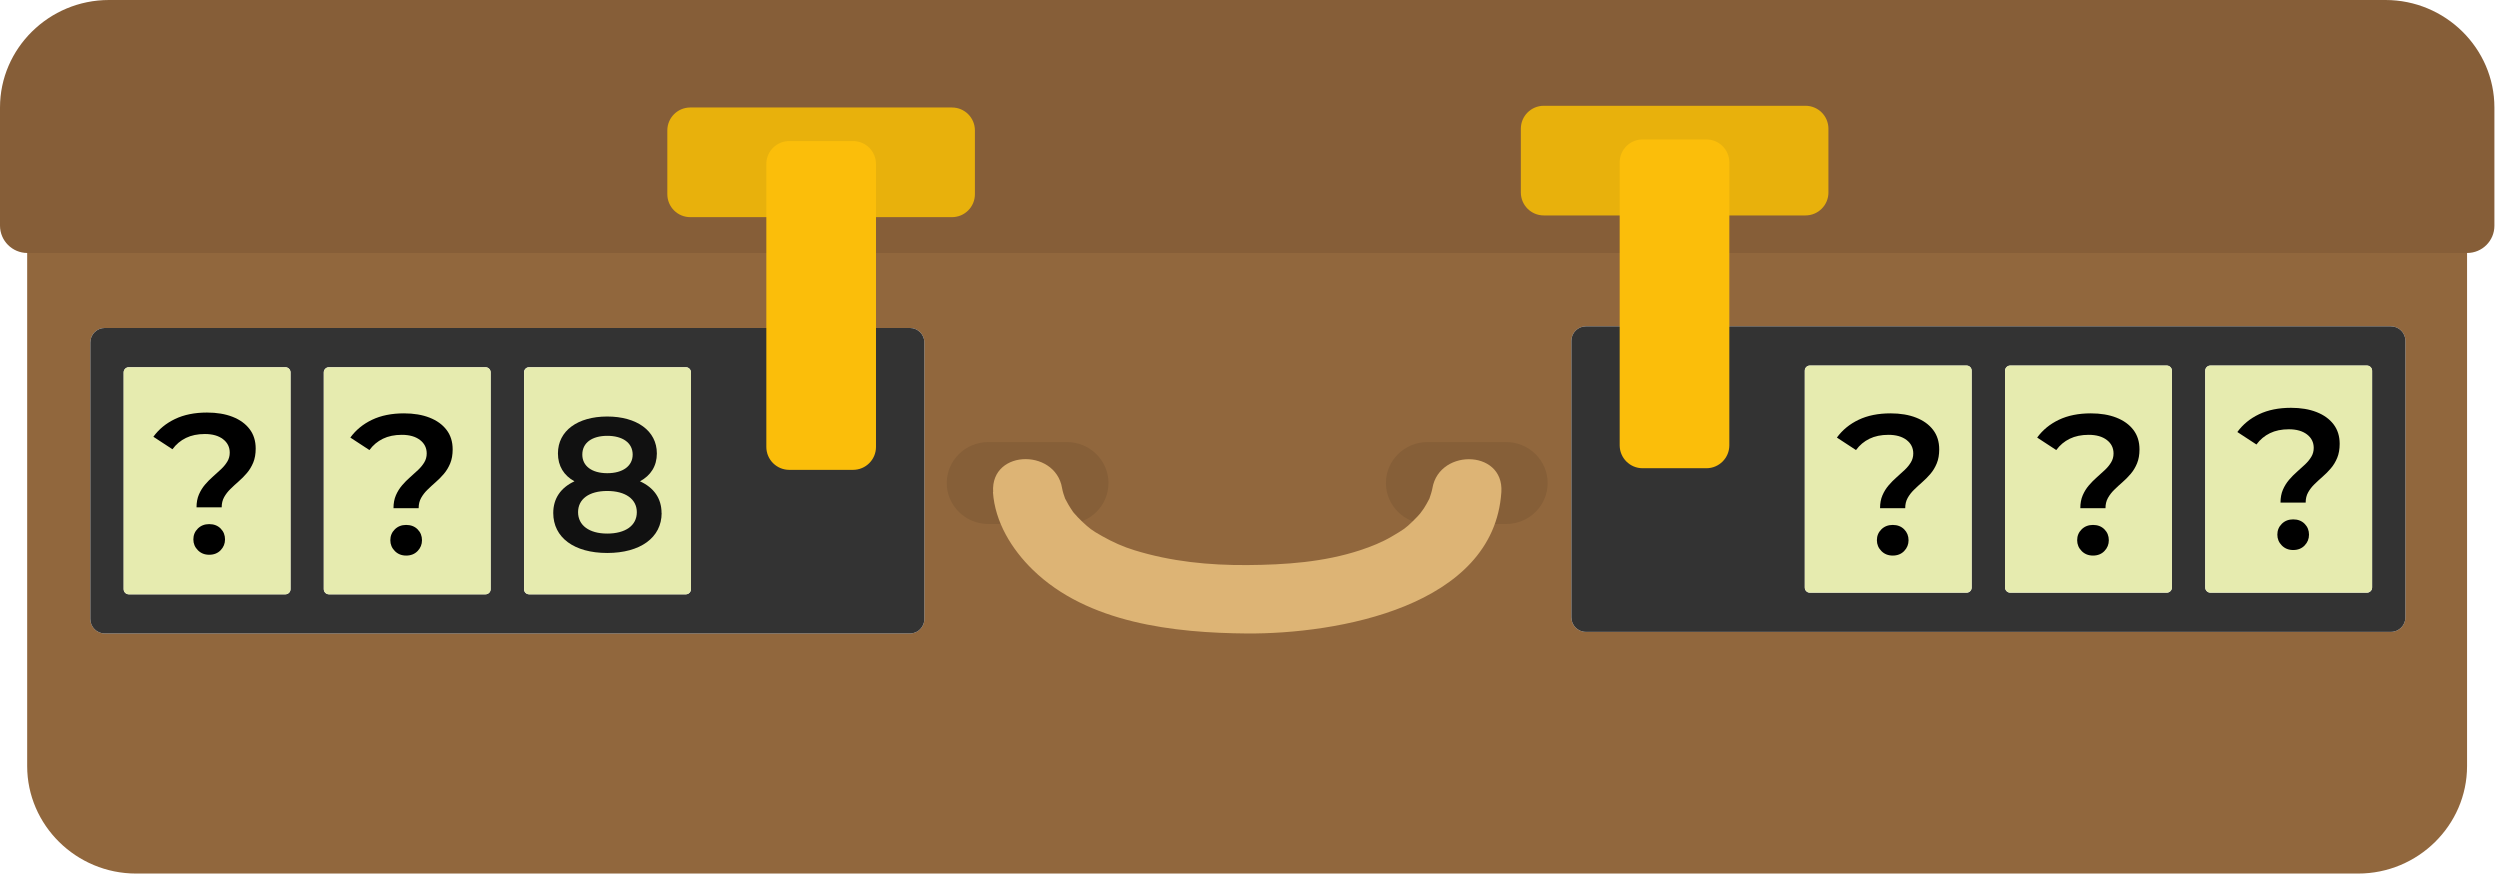 <?xml version="1.0" encoding="UTF-8" standalone="no"?>
<svg xmlns="http://www.w3.org/2000/svg" xmlns:xlink="http://www.w3.org/1999/xlink" xmlns:serif="http://www.serif.com/" width="100%" height="100%" viewBox="0 0 277 97" version="1.1" xml:space="preserve" style="fill-rule:evenodd;clip-rule:evenodd;stroke-linejoin:round;stroke-miterlimit:2;"> <g transform="matrix(1,0,0,1,-175.35,-140.64)"> <path d="M178.36,163.01L178.36,225.52C178.36,232.07 183.79,237.43 190.43,237.43L436.63,237.43C443.27,237.43 448.7,232.07 448.7,225.52L448.7,163.01L178.36,163.01ZM277.77,209.23C277.77,210.11 277.05,210.83 276.17,210.83L186.96,210.83C186.08,210.83 185.36,210.11 185.36,209.23L185.36,178.58C185.36,177.7 186.08,176.98 186.96,176.98L276.17,176.98C277.05,176.98 277.77,177.7 277.77,178.58L277.77,209.23ZM441.87,209.05C441.87,209.93 441.15,210.65 440.27,210.65L351.06,210.65C350.18,210.65 349.46,209.93 349.46,209.05L349.46,178.4C349.46,177.52 350.18,176.8 351.06,176.8L440.27,176.8C441.15,176.8 441.87,177.52 441.87,178.4L441.87,209.05Z" style="fill:rgb(145,103,61);fill-rule:nonzero;"></path> <path d="M276.17,176.98L186.96,176.98C186.08,176.98 185.36,177.7 185.36,178.58L185.36,209.23C185.36,210.11 186.08,210.83 186.96,210.83L276.17,210.83C277.05,210.83 277.77,210.11 277.77,209.23L277.77,178.58C277.77,177.7 277.05,176.98 276.17,176.98ZM207.54,205.92C207.54,206.23 207.28,206.49 206.97,206.49L189.62,206.49C189.31,206.49 189.05,206.23 189.05,205.92L189.05,181.9C189.05,181.59 189.31,181.33 189.62,181.33L206.97,181.33C207.28,181.33 207.54,181.59 207.54,181.9L207.54,205.92ZM229.71,205.92C229.71,206.23 229.45,206.49 229.14,206.49L211.79,206.49C211.48,206.49 211.22,206.23 211.22,205.92L211.22,181.9C211.22,181.59 211.48,181.33 211.79,181.33L229.14,181.33C229.45,181.33 229.71,181.59 229.71,181.9L229.71,205.92ZM251.9,205.94C251.9,206.24 251.65,206.49 251.35,206.49L233.96,206.49C233.66,206.49 233.41,206.24 233.41,205.94L233.41,181.88C233.41,181.58 233.66,181.33 233.96,181.33L251.35,181.33C251.65,181.33 251.9,181.58 251.9,181.88L251.9,205.94Z" style="fill:rgb(51,51,51);fill-rule:nonzero;"></path> <path d="M440.27,176.8L351.06,176.8C350.18,176.8 349.46,177.52 349.46,178.4L349.46,209.05C349.46,209.93 350.18,210.65 351.06,210.65L440.27,210.65C441.15,210.65 441.87,209.93 441.87,209.05L441.87,178.4C441.87,177.52 441.15,176.8 440.27,176.8ZM393.81,205.76C393.81,206.06 393.56,206.31 393.26,206.31L375.87,206.31C375.57,206.31 375.32,206.06 375.32,205.76L375.32,181.7C375.32,181.4 375.57,181.15 375.87,181.15L393.26,181.15C393.56,181.15 393.81,181.4 393.81,181.7L393.81,205.76ZM416,205.74C416,206.05 415.74,206.31 415.43,206.31L398.08,206.31C397.77,206.31 397.51,206.05 397.51,205.74L397.51,181.72C397.51,181.41 397.77,181.15 398.08,181.15L415.43,181.15C415.74,181.15 416,181.41 416,181.72L416,205.74ZM438.18,205.74C438.18,206.05 437.92,206.31 437.61,206.31L420.26,206.31C419.95,206.31 419.69,206.05 419.69,205.74L419.69,181.72C419.69,181.41 419.95,181.15 420.26,181.15L437.61,181.15C437.92,181.15 438.18,181.41 438.18,181.72L438.18,205.74Z" style="fill:rgb(51,51,51);fill-rule:nonzero;"></path> <path d="M298.17,194.16C298.17,196.68 296.11,198.7 293.56,198.7L284.86,198.7C282.31,198.7 280.25,196.66 280.25,194.16C280.25,191.66 282.31,189.62 284.86,189.62L293.56,189.62C296.11,189.62 298.17,191.66 298.17,194.16" style="fill:rgb(134,95,56);fill-rule:nonzero;"></path> <path d="M346.83,194.16C346.83,196.68 344.76,198.7 342.22,198.7L333.52,198.7C330.97,198.7 328.91,196.66 328.91,194.16C328.91,191.66 330.97,189.62 333.52,189.62L342.22,189.62C344.77,189.62 346.83,191.66 346.83,194.16" style="fill:rgb(134,95,56);fill-rule:nonzero;"></path> <path d="M285.37,195.17C285.59,198.47 287.45,201.51 289.79,203.78C295.86,209.69 305.45,210.77 313.53,210.83C323.45,210.89 340.85,207.9 341.7,195.17C342.02,190.29 334.34,190.32 334.01,195.17C333.97,195.8 334.23,193.85 334.07,194.7C333.99,195.12 333.85,195.53 333.71,195.94C333.51,196.5 334.15,195.01 333.7,195.94C333.53,196.29 333.32,196.63 333.12,196.96C333.01,197.13 332.29,198.07 332.92,197.29C332.59,197.69 332.23,198.06 331.86,198.42C331.08,199.18 330.84,199.33 329.6,200.06C328.47,200.73 327.28,201.2 326.04,201.61C322.01,202.93 317.76,203.22 313.55,203.25C309.31,203.28 305.11,202.86 301.06,201.61C299.8,201.23 298.64,200.7 297.5,200.06C296.24,199.36 296.04,199.16 295.24,198.42C294.93,198.13 294.64,197.82 294.37,197.51C294.09,197.18 294.11,197.21 294.43,197.61C294.27,197.4 294.12,197.18 293.98,196.96C293.8,196.69 293.65,196.42 293.5,196.13C292.99,195.18 293.47,196.14 293.38,195.93C293.23,195.53 293.1,195.12 293.02,194.69C292.84,193.85 293.12,195.78 293.08,195.16C292.76,190.31 285.07,190.28 285.39,195.16" style="fill:rgb(221,180,117);fill-rule:nonzero;"></path> <path d="M448.71,168.67C450.38,168.67 451.73,167.32 451.73,165.65L451.73,152.55C451.73,146 446.3,140.64 439.66,140.64L187.42,140.64C180.78,140.64 175.35,146 175.35,152.55L175.35,165.64C175.35,167.31 176.71,168.67 178.38,168.67L448.72,168.67L448.71,168.67Z" style="fill:rgb(134,94,56);fill-rule:nonzero;"></path> <path d="M283.37,155.09L283.37,162.16C283.37,163.562 282.232,164.7 280.83,164.7L251.83,164.7C250.428,164.7 249.29,163.562 249.29,162.16L249.29,155.09C249.29,153.688 250.428,152.55 251.83,152.55L280.83,152.55C282.232,152.55 283.37,153.688 283.37,155.09Z" style="fill:rgb(232,177,12);"></path> <path d="M272.41,158.81L272.41,190.16C272.41,191.562 271.272,192.7 269.87,192.7L262.8,192.7C261.398,192.7 260.26,191.562 260.26,190.16L260.26,158.81C260.26,157.408 261.398,156.27 262.8,156.27L269.87,156.27C271.272,156.27 272.41,157.408 272.41,158.81Z" style="fill:rgb(251,190,10);"></path> <g transform="matrix(-1,7.65714e-16,-7.65714e-16,-1,721.79,316.88)"> <path d="M377.93,154.91L377.93,161.98C377.93,163.382 376.792,164.52 375.39,164.52L346.39,164.52C344.988,164.52 343.85,163.382 343.85,161.98L343.85,154.91C343.85,153.508 344.988,152.37 346.39,152.37L375.39,152.37C376.792,152.37 377.93,153.508 377.93,154.91Z" style="fill:rgb(232,177,12);"></path> </g> <path d="M366.96,158.63L366.96,189.98C366.96,191.382 365.822,192.52 364.42,192.52L357.35,192.52C355.948,192.52 354.81,191.382 354.81,189.98L354.81,158.63C354.81,157.228 355.948,156.09 357.35,156.09L364.42,156.09C365.822,156.09 366.96,157.228 366.96,158.63Z" style="fill:rgb(251,190,10);"></path> <path d="M207.54,181.9L207.54,205.92C207.54,206.235 207.285,206.49 206.97,206.49L189.62,206.49C189.305,206.49 189.05,206.235 189.05,205.92L189.05,181.9C189.05,181.585 189.305,181.33 189.62,181.33L206.97,181.33C207.285,181.33 207.54,181.585 207.54,181.9Z" style="fill:rgb(230,235,175);"></path> <g id="Fragezeichen" transform="matrix(1.293,0,0,1.187,139.818,130.705)"> <path d="M44.321,55.729C44.321,55.272 44.39,54.871 44.527,54.527C44.664,54.182 44.84,53.873 45.054,53.601C45.268,53.328 45.498,53.075 45.744,52.84C45.99,52.606 46.221,52.378 46.434,52.157C46.648,51.935 46.824,51.701 46.961,51.452C47.098,51.204 47.167,50.928 47.167,50.625C47.167,50.104 46.975,49.683 46.591,49.363C46.207,49.043 45.688,48.883 45.035,48.883C44.416,48.883 43.875,49.004 43.415,49.248C42.954,49.492 42.569,49.844 42.259,50.304L40.623,49.139C41.094,48.432 41.714,47.879 42.483,47.479C43.253,47.079 44.165,46.879 45.22,46.879C46.056,46.879 46.786,47.012 47.409,47.277C48.033,47.543 48.519,47.925 48.868,48.423C49.217,48.921 49.391,49.527 49.391,50.241C49.391,50.742 49.321,51.178 49.181,51.547C49.041,51.916 48.861,52.241 48.641,52.523C48.421,52.805 48.186,53.065 47.934,53.303C47.683,53.542 47.447,53.778 47.228,54.013C47.008,54.247 46.828,54.501 46.688,54.774C46.547,55.047 46.477,55.365 46.477,55.729L44.321,55.729ZM45.407,60.154C45.015,60.154 44.692,60.013 44.435,59.73C44.178,59.448 44.05,59.111 44.05,58.721C44.05,58.319 44.178,57.98 44.435,57.705C44.692,57.43 45.015,57.293 45.407,57.293C45.809,57.293 46.136,57.43 46.387,57.705C46.638,57.98 46.763,58.319 46.763,58.721C46.763,59.111 46.638,59.448 46.387,59.73C46.136,60.013 45.809,60.154 45.407,60.154Z" style="fill-rule:nonzero;"></path> </g> <path d="M229.72,181.9L229.72,205.92C229.72,206.235 229.465,206.49 229.15,206.49L211.8,206.49C211.485,206.49 211.23,206.235 211.23,205.92L211.23,181.9C211.23,181.585 211.485,181.33 211.8,181.33L229.15,181.33C229.465,181.33 229.72,181.585 229.72,181.9Z" style="fill:rgb(230,235,175);"></path> <g id="Fragezeichen1" transform="matrix(1.293,0,0,1.187,161.642,130.795)"> <path d="M44.321,55.729C44.321,55.272 44.39,54.871 44.527,54.527C44.664,54.182 44.84,53.873 45.054,53.601C45.268,53.328 45.498,53.075 45.744,52.84C45.99,52.606 46.221,52.378 46.434,52.157C46.648,51.935 46.824,51.701 46.961,51.452C47.098,51.204 47.167,50.928 47.167,50.625C47.167,50.104 46.975,49.683 46.591,49.363C46.207,49.043 45.688,48.883 45.035,48.883C44.416,48.883 43.875,49.004 43.415,49.248C42.954,49.492 42.569,49.844 42.259,50.304L40.623,49.139C41.094,48.432 41.714,47.879 42.483,47.479C43.253,47.079 44.165,46.879 45.22,46.879C46.056,46.879 46.786,47.012 47.409,47.277C48.033,47.543 48.519,47.925 48.868,48.423C49.217,48.921 49.391,49.527 49.391,50.241C49.391,50.742 49.321,51.178 49.181,51.547C49.041,51.916 48.861,52.241 48.641,52.523C48.421,52.805 48.186,53.065 47.934,53.303C47.683,53.542 47.447,53.778 47.228,54.013C47.008,54.247 46.828,54.501 46.688,54.774C46.547,55.047 46.477,55.365 46.477,55.729L44.321,55.729ZM45.407,60.154C45.015,60.154 44.692,60.013 44.435,59.73C44.178,59.448 44.05,59.111 44.05,58.721C44.05,58.319 44.178,57.98 44.435,57.705C44.692,57.43 45.015,57.293 45.407,57.293C45.809,57.293 46.136,57.43 46.387,57.705C46.638,57.98 46.763,58.319 46.763,58.721C46.763,59.111 46.638,59.448 46.387,59.73C46.136,60.013 45.809,60.154 45.407,60.154Z" style="fill-rule:nonzero;"></path> </g> <path d="M251.91,181.9L251.91,205.92C251.91,206.235 251.655,206.49 251.34,206.49L233.99,206.49C233.675,206.49 233.42,206.235 233.42,205.92L233.42,181.9C233.42,181.585 233.675,181.33 233.99,181.33L251.34,181.33C251.655,181.33 251.91,181.585 251.91,181.9Z" style="fill:rgb(230,235,175);"></path> <path d="M248.66,197.48C248.66,200.21 246.29,201.91 242.63,201.91C238.97,201.91 236.65,200.21 236.65,197.48C236.65,195.86 237.49,194.67 239,193.97C237.82,193.32 237.17,192.27 237.17,190.88C237.17,188.36 239.37,186.79 242.63,186.79C245.89,186.79 248.13,188.36 248.13,190.88C248.13,192.27 247.46,193.32 246.26,193.97C247.79,194.66 248.65,195.86 248.65,197.48L248.66,197.48ZM245.91,197.39C245.91,195.94 244.65,195.04 242.63,195.04C240.61,195.04 239.4,195.94 239.4,197.39C239.4,198.84 240.62,199.76 242.63,199.76C244.64,199.76 245.91,198.88 245.91,197.39ZM239.87,191.01C239.87,192.27 240.92,193.07 242.64,193.07C244.36,193.07 245.45,192.27 245.45,191.01C245.45,189.69 244.32,188.93 242.64,188.93C240.96,188.93 239.87,189.69 239.87,191.01Z" style="fill:rgb(17,17,17);fill-rule:nonzero;"></path> <path d="M393.81,181.71L393.81,205.73C393.81,206.045 393.555,206.3 393.24,206.3L375.89,206.3C375.575,206.3 375.32,206.045 375.32,205.73L375.32,181.71C375.32,181.395 375.575,181.14 375.89,181.14L393.24,181.14C393.555,181.14 393.81,181.395 393.81,181.71Z" style="fill:rgb(230,235,175);"></path> <g id="Fragezeichen2" transform="matrix(1.293,0,0,1.187,326.353,130.795)"> <path d="M44.321,55.729C44.321,55.272 44.39,54.871 44.527,54.527C44.664,54.182 44.84,53.873 45.054,53.601C45.268,53.328 45.498,53.075 45.744,52.84C45.99,52.606 46.221,52.378 46.434,52.157C46.648,51.935 46.824,51.701 46.961,51.452C47.098,51.204 47.167,50.928 47.167,50.625C47.167,50.104 46.975,49.683 46.591,49.363C46.207,49.043 45.688,48.883 45.035,48.883C44.416,48.883 43.875,49.004 43.415,49.248C42.954,49.492 42.569,49.844 42.259,50.304L40.623,49.139C41.094,48.432 41.714,47.879 42.483,47.479C43.253,47.079 44.165,46.879 45.22,46.879C46.056,46.879 46.786,47.012 47.409,47.277C48.033,47.543 48.519,47.925 48.868,48.423C49.217,48.921 49.391,49.527 49.391,50.241C49.391,50.742 49.321,51.178 49.181,51.547C49.041,51.916 48.861,52.241 48.641,52.523C48.421,52.805 48.186,53.065 47.934,53.303C47.683,53.542 47.447,53.778 47.228,54.013C47.008,54.247 46.828,54.501 46.688,54.774C46.547,55.047 46.477,55.365 46.477,55.729L44.321,55.729ZM45.407,60.154C45.015,60.154 44.692,60.013 44.435,59.73C44.178,59.448 44.05,59.111 44.05,58.721C44.05,58.319 44.178,57.98 44.435,57.705C44.692,57.43 45.015,57.293 45.407,57.293C45.809,57.293 46.136,57.43 46.387,57.705C46.638,57.98 46.763,58.319 46.763,58.721C46.763,59.111 46.638,59.448 46.387,59.73C46.136,60.013 45.809,60.154 45.407,60.154Z" style="fill-rule:nonzero;"></path> </g> <path d="M416,181.71L416,205.73C416,206.045 415.745,206.3 415.43,206.3L398.08,206.3C397.765,206.3 397.51,206.045 397.51,205.73L397.51,181.71C397.51,181.395 397.765,181.14 398.08,181.14L415.43,181.14C415.745,181.14 416,181.395 416,181.71Z" style="fill:rgb(230,235,175);"></path> <g id="Fragezeichen3" transform="matrix(1.293,0,0,1.187,348.543,130.795)"> <path d="M44.321,55.729C44.321,55.272 44.39,54.871 44.527,54.527C44.664,54.182 44.84,53.873 45.054,53.601C45.268,53.328 45.498,53.075 45.744,52.84C45.99,52.606 46.221,52.378 46.434,52.157C46.648,51.935 46.824,51.701 46.961,51.452C47.098,51.204 47.167,50.928 47.167,50.625C47.167,50.104 46.975,49.683 46.591,49.363C46.207,49.043 45.688,48.883 45.035,48.883C44.416,48.883 43.875,49.004 43.415,49.248C42.954,49.492 42.569,49.844 42.259,50.304L40.623,49.139C41.094,48.432 41.714,47.879 42.483,47.479C43.253,47.079 44.165,46.879 45.22,46.879C46.056,46.879 46.786,47.012 47.409,47.277C48.033,47.543 48.519,47.925 48.868,48.423C49.217,48.921 49.391,49.527 49.391,50.241C49.391,50.742 49.321,51.178 49.181,51.547C49.041,51.916 48.861,52.241 48.641,52.523C48.421,52.805 48.186,53.065 47.934,53.303C47.683,53.542 47.447,53.778 47.228,54.013C47.008,54.247 46.828,54.501 46.688,54.774C46.547,55.047 46.477,55.365 46.477,55.729L44.321,55.729ZM45.407,60.154C45.015,60.154 44.692,60.013 44.435,59.73C44.178,59.448 44.05,59.111 44.05,58.721C44.05,58.319 44.178,57.98 44.435,57.705C44.692,57.43 45.015,57.293 45.407,57.293C45.809,57.293 46.136,57.43 46.387,57.705C46.638,57.98 46.763,58.319 46.763,58.721C46.763,59.111 46.638,59.448 46.387,59.73C46.136,60.013 45.809,60.154 45.407,60.154Z" style="fill-rule:nonzero;"></path> </g> <path d="M438.18,181.71L438.18,205.73C438.18,206.045 437.925,206.3 437.61,206.3L420.26,206.3C419.945,206.3 419.69,206.045 419.69,205.73L419.69,181.71C419.69,181.395 419.945,181.14 420.26,181.14L437.61,181.14C437.925,181.14 438.18,181.395 438.18,181.71Z" style="fill:rgb(230,235,175);"></path> <g id="Fragezeichen4" transform="matrix(1.293,0,0,1.187,370.723,130.18)"> <path d="M44.321,55.729C44.321,55.272 44.39,54.871 44.527,54.527C44.664,54.182 44.84,53.873 45.054,53.601C45.268,53.328 45.498,53.075 45.744,52.84C45.99,52.606 46.221,52.378 46.434,52.157C46.648,51.935 46.824,51.701 46.961,51.452C47.098,51.204 47.167,50.928 47.167,50.625C47.167,50.104 46.975,49.683 46.591,49.363C46.207,49.043 45.688,48.883 45.035,48.883C44.416,48.883 43.875,49.004 43.415,49.248C42.954,49.492 42.569,49.844 42.259,50.304L40.623,49.139C41.094,48.432 41.714,47.879 42.483,47.479C43.253,47.079 44.165,46.879 45.22,46.879C46.056,46.879 46.786,47.012 47.409,47.277C48.033,47.543 48.519,47.925 48.868,48.423C49.217,48.921 49.391,49.527 49.391,50.241C49.391,50.742 49.321,51.178 49.181,51.547C49.041,51.916 48.861,52.241 48.641,52.523C48.421,52.805 48.186,53.065 47.934,53.303C47.683,53.542 47.447,53.778 47.228,54.013C47.008,54.247 46.828,54.501 46.688,54.774C46.547,55.047 46.477,55.365 46.477,55.729L44.321,55.729ZM45.407,60.154C45.015,60.154 44.692,60.013 44.435,59.73C44.178,59.448 44.05,59.111 44.05,58.721C44.05,58.319 44.178,57.98 44.435,57.705C44.692,57.43 45.015,57.293 45.407,57.293C45.809,57.293 46.136,57.43 46.387,57.705C46.638,57.98 46.763,58.319 46.763,58.721C46.763,59.111 46.638,59.448 46.387,59.73C46.136,60.013 45.809,60.154 45.407,60.154Z" style="fill-rule:nonzero;"></path> </g> </g> </svg>
